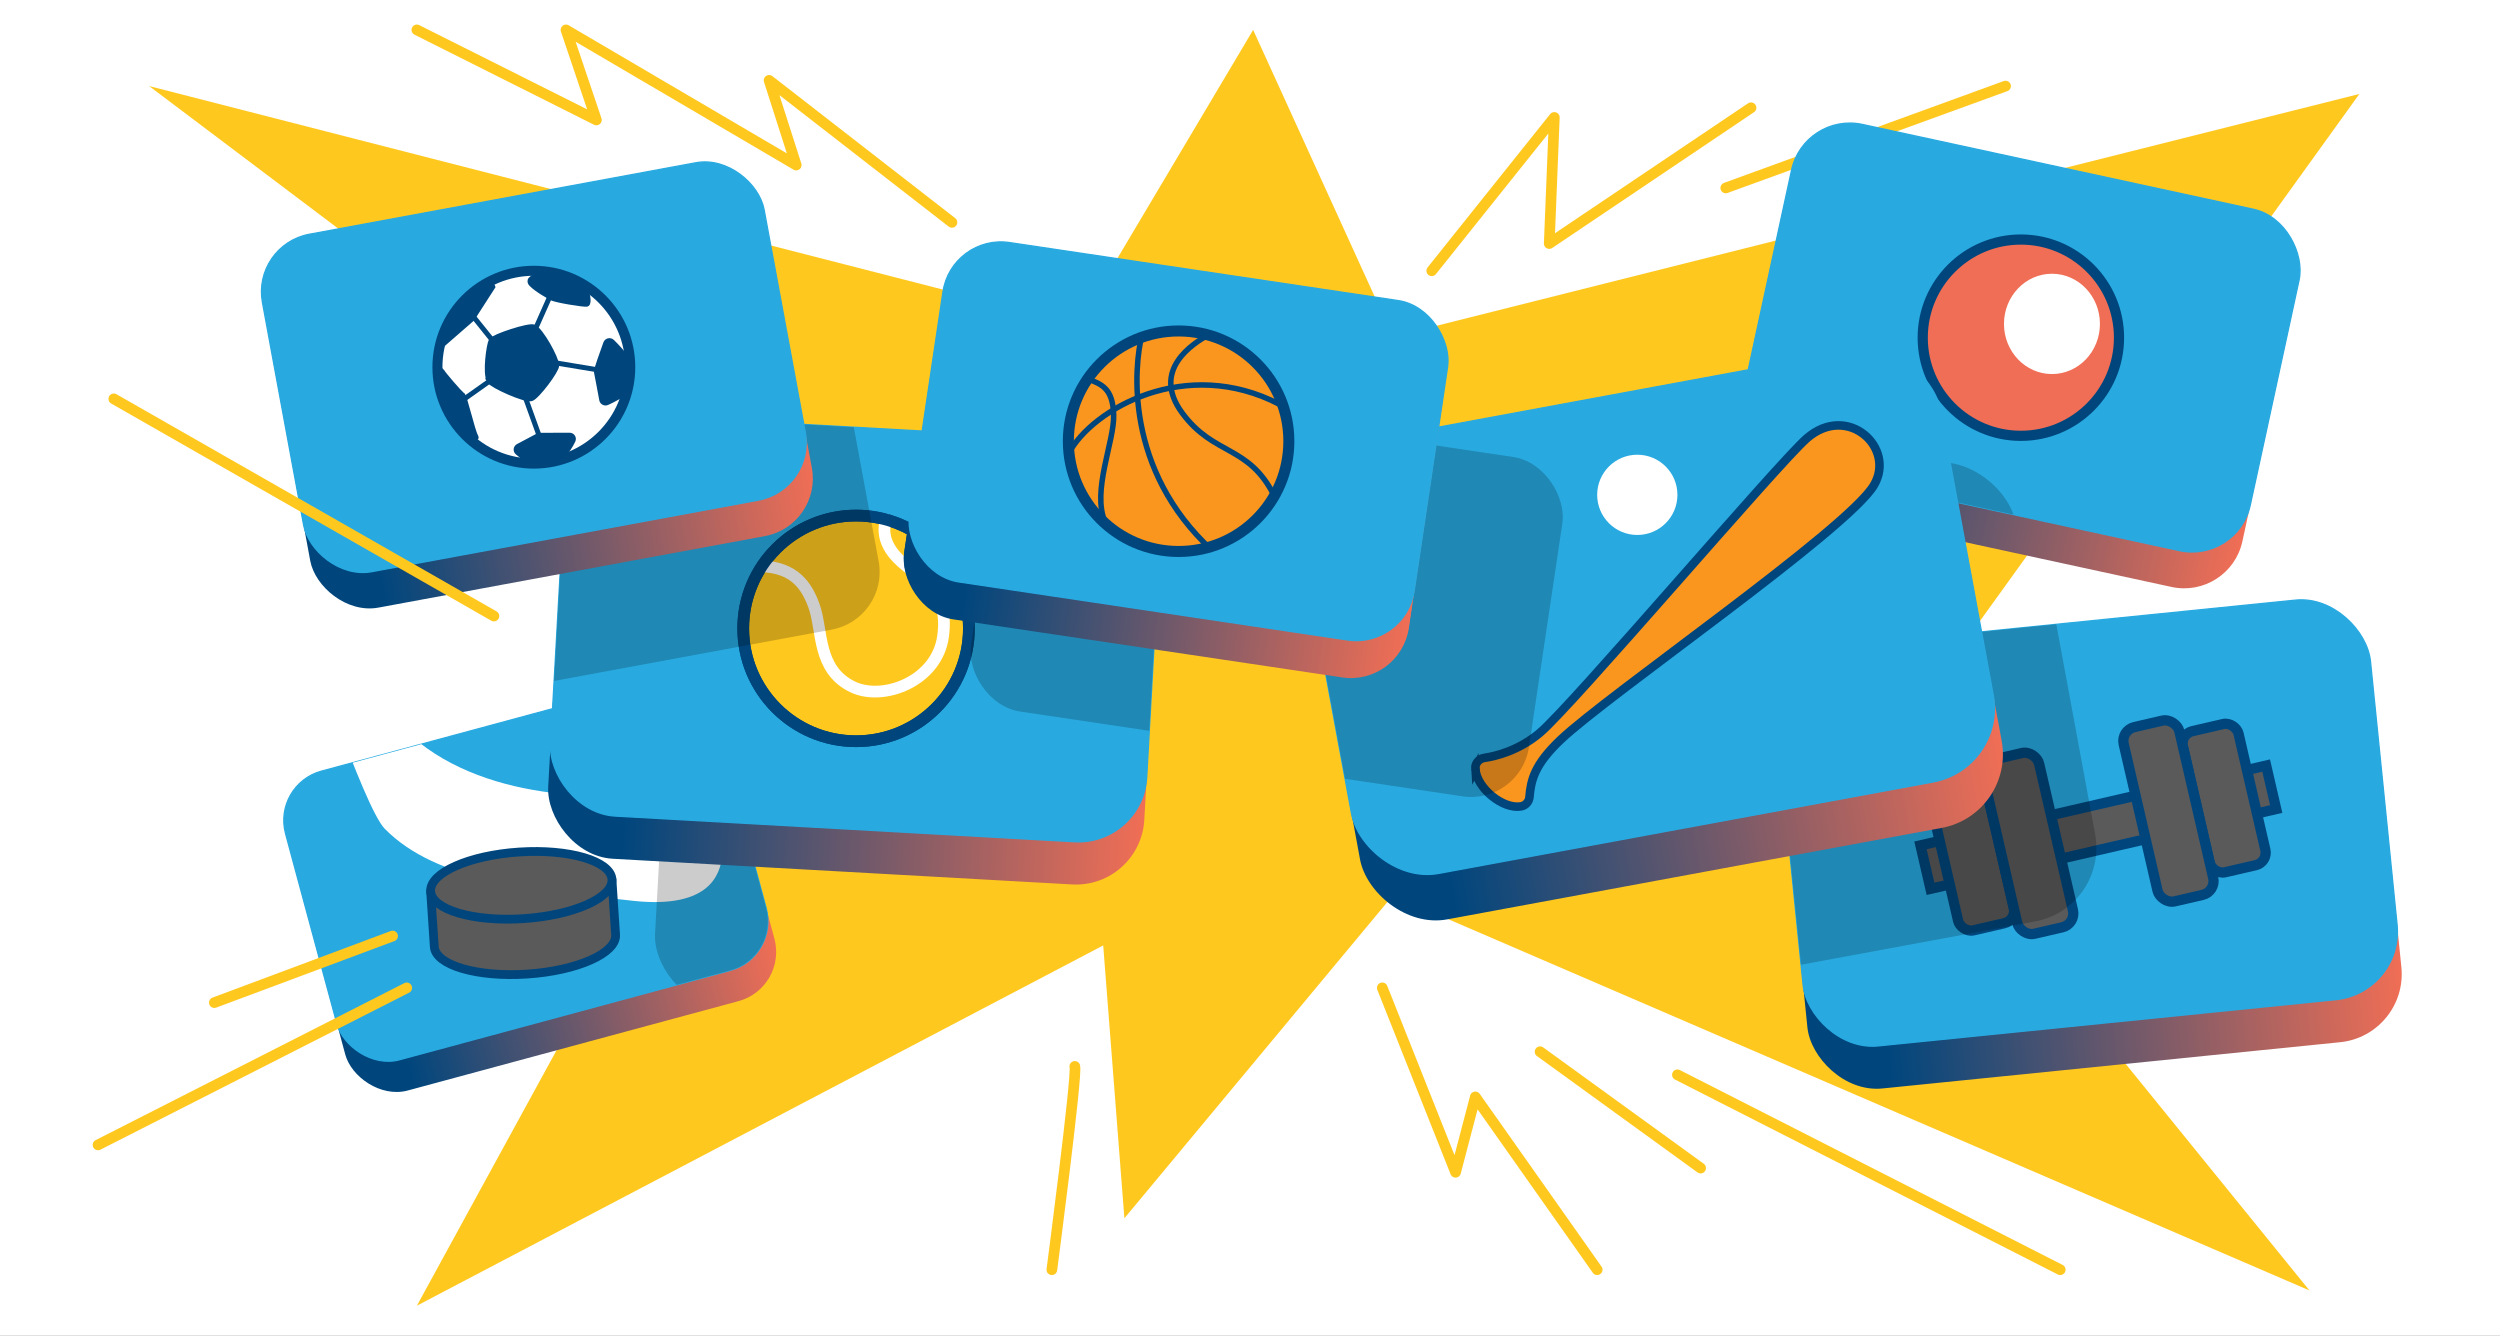 <?xml version="1.0" encoding="UTF-8"?>
<svg id="Layer_2" data-name="Layer 2" xmlns="http://www.w3.org/2000/svg" xmlns:xlink="http://www.w3.org/1999/xlink" viewBox="0 0 1871.8 1000">
  <rect x="0" y="0" width="1871.8" height="1000" fill="#808080" stroke="none"/>
  <defs>
    <style>
      .cls-1 {
        fill: url(#linear-gradient-2);
      }

      .cls-2, .cls-3 {
        fill: #fff;
      }

      .cls-4, .cls-5 {
        fill: #ffc81e;
      }

      .cls-6 {
        stroke-width: 7.7px;
      }

      .cls-6, .cls-7, .cls-8, .cls-9, .cls-10, .cls-11, .cls-3, .cls-12, .cls-13, .cls-5, .cls-14, .cls-15 {
        stroke-miterlimit: 10;
      }

      .cls-6, .cls-7, .cls-9, .cls-10, .cls-16, .cls-11, .cls-3, .cls-12, .cls-13, .cls-5, .cls-14 {
        stroke: #00467d;
      }

      .cls-6, .cls-10, .cls-16 {
        fill: #5a5a5a;
      }

      .cls-17 {
        fill: url(#linear-gradient-6);
      }

      .cls-18 {
        clip-path: url(#clippath-2);
      }

      .cls-7 {
        stroke-width: 4.13px;
      }

      .cls-7, .cls-8, .cls-19, .cls-11, .cls-20 {
        fill: none;
      }

      .cls-21 {
        opacity: .2;
      }

      .cls-8 {
        stroke: #fff;
      }

      .cls-8, .cls-11, .cls-5 {
        stroke-width: 8.78px;
      }

      .cls-9 {
        fill: #00467d;
        stroke-width: 3.75px;
      }

      .cls-22 {
        clip-path: url(#clippath-1);
      }

      .cls-23 {
        clip-path: url(#clippath-4);
      }

      .cls-10, .cls-16 {
        stroke-width: 6.58px;
      }

      .cls-16, .cls-19 {
        stroke-linecap: round;
        stroke-linejoin: round;
      }

      .cls-19 {
        stroke: #ffc81e;
        stroke-width: 8px;
      }

      .cls-24 {
        fill: url(#linear-gradient-5);
      }

      .cls-25 {
        clip-path: url(#clippath);
      }

      .cls-26 {
        clip-path: url(#clippath-3);
      }

      .cls-27 {
        fill: url(#linear-gradient-7);
      }

      .cls-3 {
        stroke-width: 7.51px;
      }

      .cls-12 {
        stroke-width: 6.43px;
      }

      .cls-12, .cls-13 {
        fill: #fa961e;
      }

      .cls-13 {
        stroke-width: 8.26px;
      }

      .cls-28 {
        fill: url(#linear-gradient-3);
      }

      .cls-29 {
        fill: url(#linear-gradient);
      }

      .cls-14 {
        fill: #f06e55;
        stroke-width: 7.64px;
      }

      .cls-30 {
        fill: url(#linear-gradient-4);
      }

      .cls-31 {
        fill: url(#linear-gradient-8);
      }

      .cls-15 {
        fill: #28aae1;
        stroke: #28aae1;
      }
    </style>
    <linearGradient id="linear-gradient" x1="1317.32" y1="458.4" x2="1706.11" y2="458.4" gradientTransform="translate(3018.87 738.45) rotate(-180)" gradientUnits="userSpaceOnUse">
      <stop offset=".13" stop-color="#00467d"/>
      <stop offset="1" stop-color="#f06e55"/>
    </linearGradient>
    <clipPath id="clippath">
      <rect class="cls-20" x="1318.67" y="122.09" width="388.78" height="261.48" rx="44.58" ry="44.58" transform="translate(2938.18 820.57) rotate(-167.76)"/>
    </clipPath>
    <linearGradient id="linear-gradient-2" x1="366.93" y1="991.37" x2="699.74" y2="991.37" gradientTransform="translate(933.24 1666.38) rotate(-180)" xlink:href="#linear-gradient"/>
    <clipPath id="clippath-1">
      <rect class="cls-20" x="227.27" y="540.06" width="332.81" height="223.83" rx="38.16" ry="38.16" transform="translate(943.81 1178.68) rotate(164.88)"/>
    </clipPath>
    <linearGradient id="linear-gradient-3" x1="370.67" y1="540.13" x2="817.67" y2="540.13" gradientTransform="translate(1233.33 1042.6) rotate(-180)" xlink:href="#linear-gradient"/>
    <clipPath id="clippath-2">
      <rect class="cls-20" x="417.45" y="320.17" width="447" height="300.64" rx="51.26" ry="51.26" transform="translate(1254.62 976.05) rotate(-176.8)"/>
    </clipPath>
    <linearGradient id="linear-gradient-4" x1="200.44" y1="321.74" x2="582.4" y2="321.74" gradientTransform="translate(796.1 623.58) rotate(-180)" xlink:href="#linear-gradient"/>
    <linearGradient id="linear-gradient-5" x1="1302.58" y1="522.71" x2="1749.58" y2="522.71" gradientTransform="translate(3091.7 1170.85) rotate(-180)" xlink:href="#linear-gradient"/>
    <clipPath id="clippath-3">
      <rect class="cls-20" x="1338.9" y="465.95" width="447" height="300.64" rx="51.26" ry="51.26" transform="translate(3178.85 1072.28) rotate(174.23)"/>
    </clipPath>
    <linearGradient id="linear-gradient-6" x1="932.67" y1="660.96" x2="1421.22" y2="660.96" gradientTransform="translate(2415.74 1153.49) rotate(-180)" xlink:href="#linear-gradient"/>
    <clipPath id="clippath-4">
      <rect class="cls-20" x="988.15" y="293.82" width="488.55" height="328.58" rx="56.02" ry="56.02" transform="translate(2527.61 684.44) rotate(169.52)"/>
    </clipPath>
    <linearGradient id="linear-gradient-7" x1="697.83" y1="338.46" x2="1079.78" y2="338.46" gradientTransform="translate(1767.2 695.88) rotate(-180)" xlink:href="#linear-gradient"/>
    <linearGradient id="linear-gradient-8" x1="697.97" y1="339.45" x2="1079.93" y2="339.45" gradientTransform="translate(1767.35 697.87) rotate(-180)" xlink:href="#linear-gradient"/>
  </defs>
  <g id="Layer_1-2" data-name="Layer 1">
    <rect class="cls-2" width="1871.8" height="1000" transform="translate(1871.8 1000) rotate(180)"/>
    <g>
      <line class="cls-19" x1="1292.12" y1="140.7" x2="1501.6" y2="64.46"/>
      <polygon class="cls-4" points="724.92 381.38 938.26 22.39 1042.93 252.12 1766.5 70.35 1407.23 569.42 1729.14 966.19 1042.91 670.36 841.86 912.14 825.99 707.85 312.12 977.61 585.14 478.33 724.92 381.38"/>
      <polygon class="cls-4" points="844.59 252.35 111.7 64.46 801.27 584.19 844.59 252.35"/>
      <g>
        <rect class="cls-29" x="1312.77" y="149.32" width="388.78" height="261.48" rx="44.58" ry="44.58" transform="translate(2920.74 873.16) rotate(-167.76)"/>
        <rect class="cls-15" x="1318.67" y="122.09" width="388.78" height="261.48" rx="44.58" ry="44.58" transform="translate(2938.18 820.57) rotate(-167.76)"/>
        <g class="cls-25">
          <rect class="cls-21" x="1044.52" y="378.25" width="488.55" height="328.58" rx="56.02" ry="56.02" transform="translate(2654.76 841.64) rotate(169.52)"/>
        </g>
        <circle class="cls-14" cx="1513.06" cy="252.83" r="73.48"/>
        <ellipse class="cls-2" cx="1536.34" cy="242.51" rx="35.92" ry="37.55"/>
      </g>
      <g>
        <rect class="cls-1" x="233.49" y="563.09" width="332.81" height="223.83" rx="38.16" ry="38.16" transform="translate(962.05 1222.31) rotate(164.88)"/>
        <rect class="cls-15" x="227.27" y="540.06" width="332.81" height="223.83" rx="38.16" ry="38.16" transform="translate(943.81 1178.68) rotate(164.88)"/>
        <g class="cls-22">
          <g>
            <path class="cls-2" d="m226.79,467.53s45.38,136.79,61.24,152.94c39.46,40.19,110.93,45.43,186.57,54.05,57.53,6.04,64.59-20.6,66.16-33.64,4.88-40.53-8.61-48.72-49.95-45.82-61.1,4.29-153.62.1-202.78-65.46-49.17-65.55-61.24-62.08-61.24-62.08Z"/>
            <g>
              <path class="cls-16" d="m322.42,667.36l2.74,41.48c.91,13.78,32.04,22.94,69.52,20.47,37.49-2.48,67.14-15.65,66.23-29.43l-2.74-41.48-135.75,8.96Z"/>
              <ellipse class="cls-10" cx="390.29" cy="662.88" rx="68.02" ry="25" transform="translate(-42.83 27.16) rotate(-3.78)"/>
            </g>
          </g>
          <rect class="cls-21" x="495.66" y="462.16" width="447" height="300.64" rx="51.26" ry="51.26" transform="translate(1402.98 1264.17) rotate(-176.8)"/>
        </g>
      </g>
      <g>
        <rect class="cls-28" x="415.66" y="352.16" width="447" height="300.64" rx="51.26" ry="51.26" transform="translate(1249.25 1039.87) rotate(-176.8)"/>
        <rect class="cls-15" x="417.45" y="320.17" width="447" height="300.64" rx="51.26" ry="51.26" transform="translate(1254.62 976.05) rotate(-176.8)"/>
        <circle class="cls-5" cx="640.95" cy="470.49" r="84.48"/>
        <path class="cls-8" d="m570.39,424.01c24.4.91,33.54,14.43,39.04,29.53,6.74,18.52,2.05,47.8,29.02,60.76,22.78,10.95,62.98-4.24,67.62-37.67,5.12-36.93-19.18-43.38-34.24-58.97-15.06-15.59-7.58-28.56-9.04-28.81"/>
        <circle class="cls-11" cx="640.95" cy="470.49" r="84.48"/>
      </g>
      <g class="cls-18">
        <rect class="cls-21" x="263.7" y="243.39" width="381.96" height="256.89" rx="43.8" ry="43.8" transform="translate(969.4 654.78) rotate(169.52)"/>
        <rect class="cls-21" x="737.42" y="298.98" width="381.96" height="256.89" rx="43.8" ry="43.8" transform="translate(1783.5 987.26) rotate(-171.51)"/>
      </g>
      <g>
        <rect class="cls-30" x="213.7" y="173.39" width="381.96" height="256.89" rx="43.8" ry="43.8" transform="translate(857.5 525.05) rotate(169.52)"/>
        <rect class="cls-15" x="208.72" y="146.48" width="381.96" height="256.89" rx="43.8" ry="43.8" transform="translate(842.73 472.57) rotate(169.52)"/>
        <g>
          <circle class="cls-3" cx="399.7" cy="274.92" r="72.19"/>
          <path class="cls-9" d="m334.51,255.26l19.04-16.58,15.41-23.95s-2.38-7.68-13.62,3.23c-11.24,10.91-20.83,37.3-20.83,37.3Z"/>
          <path class="cls-9" d="m366.31,285.18c-3.31-5.98-.2-27.27,1.46-30.21,1.66-2.95,28.45-11.83,32.04-10.11,5.31,2.54,16.86,23.33,16.99,28.78.09,3.83-14.61,23.4-18.96,24.86-4.35,1.47-29.54-9.73-31.53-13.32Z"/>
          <path class="cls-9" d="m404.14,204.81c-3.07,1.24-5.29,2.97-6.71,4.31-1.07,1.02-.68,2.52.36,3.56,4.82,4.82,12.86,8.89,15.07,10.27,2.95,1.84,24.4,5.2,26.46,4.81s.78-9.85-2.29-12.36-32.89-10.59-32.89-10.59Z"/>
          <path class="cls-9" d="m454.63,301.46c-1.76.81-3.79-.26-4.12-2.17-1.23-7.03-3.73-19.69-3.97-21-.22-1.18,4.48-14.35,7-21.29.73-2.02,3.3-2.6,4.83-1.09,3.2,3.15,8.02,8.19,11.17,12.91,5.07,7.59,3.77,18.2.37,22.99-2.36,3.33-10.52,7.44-15.27,9.64Z"/>
          <path class="cls-9" d="m393.95,343.62c-1.92-.98-4.55-3.14-6.56-4.91-1.46-1.29-1.17-3.63.55-4.55l14.88-7.9c.4-.21.85-.32,1.3-.33l22.37-.07c2.06,0,3.43,2.15,2.53,4-1.84,3.76-4.89,9.09-8.17,10.96-4.73,2.7-22.15,3.02-25.69,3.05-.43,0-.82-.07-1.2-.26Z"/>
          <path class="cls-9" d="m330.99,278.2c.73,1.48,13.47,16.55,15.21,17.36,1.73.81,7.51,27.13,10.11,31.41s-18.37-12.68-21.71-18.39c-3.35-5.72-3.6-30.37-3.6-30.37Z"/>
          <line class="cls-9" x1="351.43" y1="233.35" x2="369.68" y2="256.07"/>
          <line class="cls-9" x1="413.57" y1="217.8" x2="399.61" y2="249.15"/>
          <line class="cls-9" x1="455.61" y1="278.26" x2="405.89" y2="270.02"/>
          <line class="cls-9" x1="405.37" y1="330.94" x2="391.17" y2="291.62"/>
          <line class="cls-9" x1="341" y1="303.42" x2="371.65" y2="281.71"/>
        </g>
      </g>
      <g>
        <rect class="cls-24" x="1342.12" y="497.82" width="447" height="300.64" rx="51.26" ry="51.26" transform="translate(3188.48 1135.54) rotate(174.23)"/>
        <rect class="cls-15" x="1338.9" y="465.95" width="447" height="300.64" rx="51.26" ry="51.26" transform="translate(3178.85 1072.28) rotate(174.23)"/>
        <g>
          <rect class="cls-6" x="1438.25" y="602.63" width="265.62" height="33.4" transform="translate(-99.05 369.29) rotate(-13)"/>
          <g>
            <g>
              <rect class="cls-6" x="1455.5" y="586.85" width="42.77" height="108.45" rx="9.58" ry="9.58" transform="translate(-106.36 348.66) rotate(-13)"/>
              <rect class="cls-6" x="1497.17" y="564.49" width="42.77" height="133.93" rx="10.65" ry="10.65" transform="translate(-103.13 357.79) rotate(-13)"/>
            </g>
            <g>
              <rect class="cls-6" x="1643.85" y="543.36" width="42.77" height="108.45" rx="9.58" ry="9.58" transform="translate(3422.22 805.26) rotate(167)"/>
              <rect class="cls-6" x="1602.18" y="540.24" width="42.77" height="133.93" rx="10.65" ry="10.65" transform="translate(3342.11 833.63) rotate(167)"/>
            </g>
          </g>
        </g>
        <g class="cls-26">
          <rect class="cls-21" x="1064.52" y="398.25" width="488.55" height="328.58" rx="56.02" ry="56.02" transform="translate(2698.07 877.67) rotate(169.52)"/>
        </g>
      </g>
      <g>
        <rect class="cls-17" x="994.52" y="328.25" width="488.55" height="328.58" rx="56.02" ry="56.02" transform="translate(2546.51 751.56) rotate(169.52)"/>
        <rect class="cls-15" x="988.15" y="293.82" width="488.55" height="328.58" rx="56.02" ry="56.02" transform="translate(2527.61 684.44) rotate(169.52)"/>
        <path class="cls-12" d="m1104.63,575.69c1.08,14.53,20.66,30.37,34.18,28.07,3.45-.59,6.04-3.51,6.34-7,1.08-12.83,3.81-24.33,23.2-42.79,35.34-33.64,214.81-157.36,234.65-190.6,16.74-28.05-19.61-61.78-50.18-35.21-21.44,18.64-175.58,200.05-199.93,220.54-16,13.47-33.24,17.54-41.65,18.77-4.01.59-6.92,4.18-6.62,8.23Z"/>
        <circle class="cls-2" cx="1225.88" cy="370.5" r="30.04"/>
        <g class="cls-23">
          <rect class="cls-21" x="777.42" y="318.98" width="381.96" height="256.89" rx="43.8" ry="43.8" transform="translate(1860.11 1032.95) rotate(-171.51)"/>
        </g>
      </g>
      <g>
        <rect class="cls-27" x="687.42" y="228.98" width="381.96" height="256.89" rx="43.8" ry="43.8" transform="translate(1694.39 840.64) rotate(-171.51)"/>
        <rect class="cls-31" x="687.42" y="229.98" width="381.96" height="256.89" rx="43.8" ry="43.8" transform="translate(1694.24 842.63) rotate(-171.51)"/>
        <rect class="cls-15" x="691.47" y="201.9" width="381.96" height="256.89" rx="43.8" ry="43.8" transform="translate(1706.43 787.39) rotate(-171.51)"/>
        <g>
          <circle class="cls-13" cx="882.44" cy="330.35" r="82.55"/>
          <path class="cls-7" d="m855.01,250.79c-6.07,23.82-13.19,100.71,52.51,161.29"/>
          <path class="cls-7" d="m800.36,339.09c17.44-32.62,87.45-73,157.75-36.29"/>
          <path class="cls-7" d="m904.62,250.81c-10.85,6.1-43.32,26.05-19.49,58.39,23.83,32.34,49.82,23.67,68.97,62.15"/>
          <path class="cls-7" d="m814.36,283.66c10.26,4.04,18.78,6.8,19.47,26.73.69,19.99-16.56,57.04-6.49,80.3"/>
        </g>
      </g>
      <line class="cls-19" x1="304.52" y1="739.65" x2="73.4" y2="857.21"/>
      <line class="cls-19" x1="293.95" y1="700.83" x2="160.5" y2="750.67"/>
      <line class="cls-19" x1="369.8" y1="461.24" x2="85.21" y2="298.64"/>
      <line class="cls-19" x1="1255.92" y1="804.73" x2="1542.53" y2="950.65"/>
      <line class="cls-19" x1="1153.1" y1="787.46" x2="1273.29" y2="874.56"/>
      <path class="cls-19" d="m804.74,798.43c2,6.05-17.19,152.22-17.19,152.22"/>
      <polyline class="cls-19" points="712.74 166.49 575.84 60.16 596.14 123.58 423.77 22.39 446.52 89.81 312.12 22.39"/>
      <polyline class="cls-19" points="1071.99 202.72 1163.75 87.93 1159.95 182.34 1311.03 80.68"/>
      <polyline class="cls-19" points="1034.96 739.65 1089.81 877.69 1104.61 821.27 1195.84 950.65"/>
    </g>
  </g>
</svg>